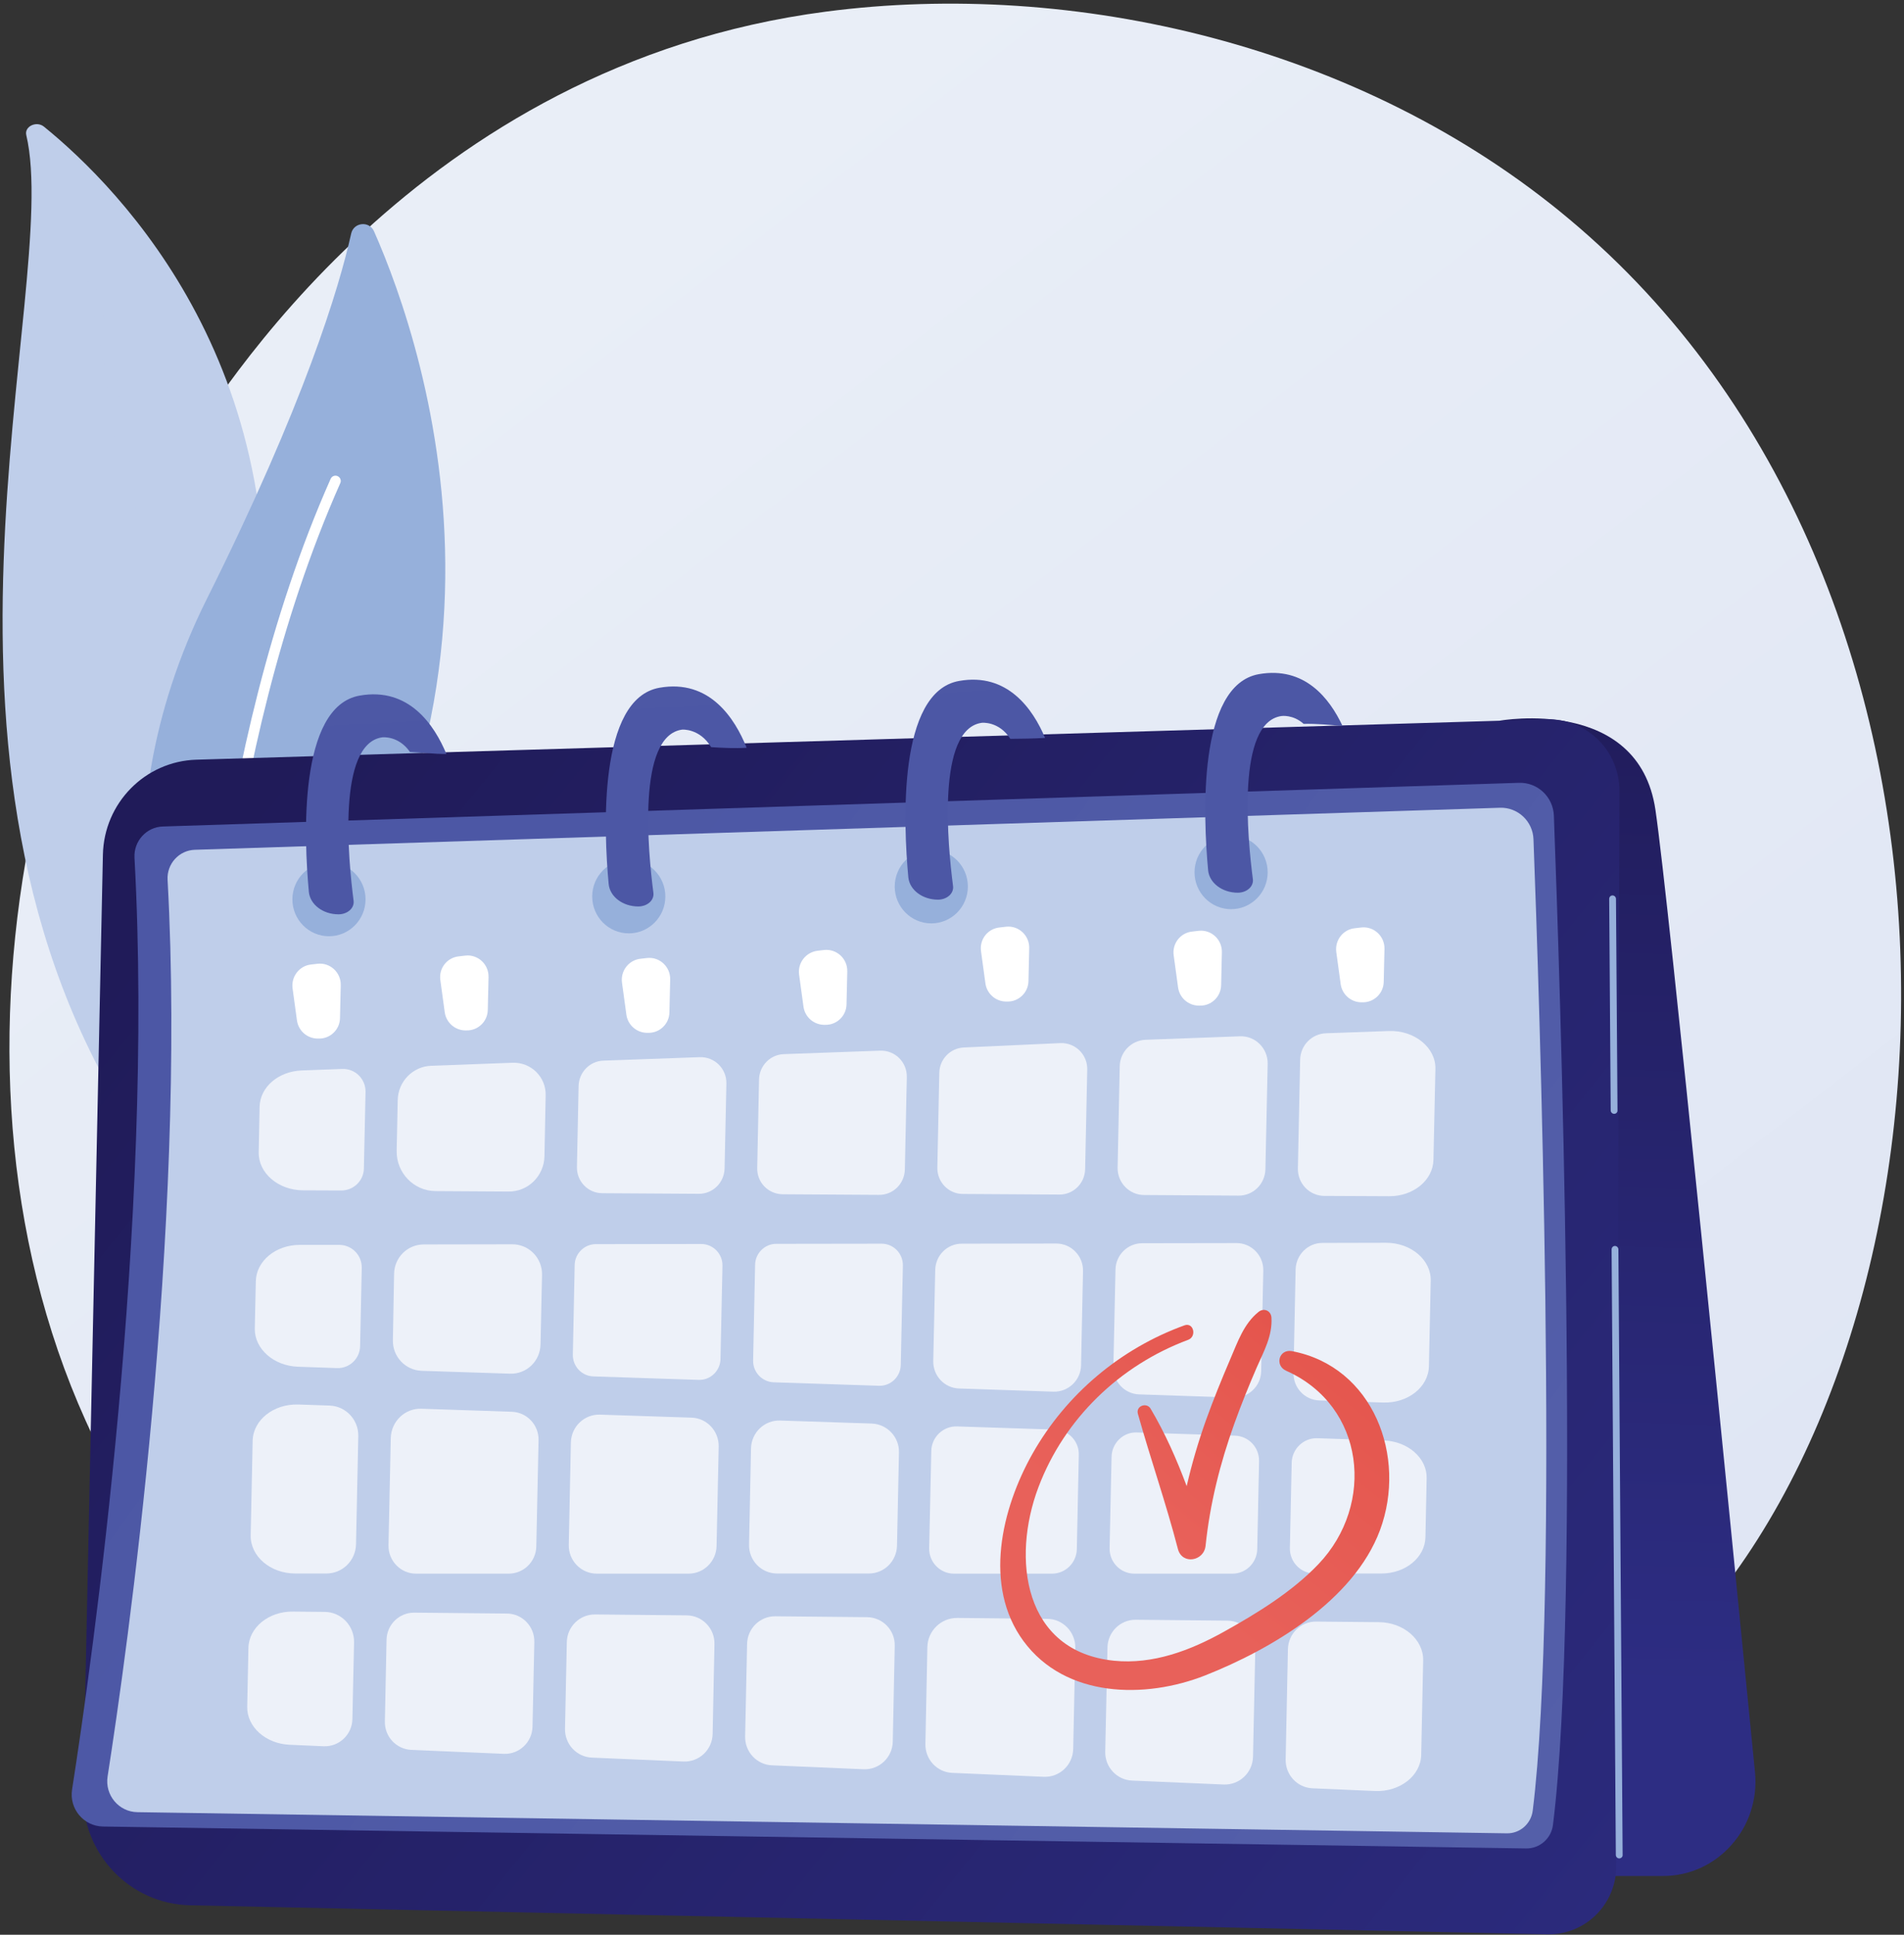 <?xml version="1.0" encoding="UTF-8"?>
<svg width="126px" height="128px" viewBox="0 0 126 128" version="1.1" xmlns="http://www.w3.org/2000/svg" xmlns:xlink="http://www.w3.org/1999/xlink">
    <rect x="0" y="0" width="126" height="128" fill="#333333" stroke="none"/>
    <!-- Generator: Sketch 62 (91390) - https://sketch.com -->
    <title>ikona 5</title>
    <desc>Created with Sketch.</desc>
    <defs>
        <linearGradient x1="112.418%" y1="129.511%" x2="23.85%" y2="19.002%" id="linearGradient-1">
            <stop stop-color="#DAE1F2" offset="0%"></stop>
            <stop stop-color="#E9EEF7" offset="100%"></stop>
        </linearGradient>
        <linearGradient x1="50.657%" y1="-5.228%" x2="50.068%" y2="83.747%" id="linearGradient-2">
            <stop stop-color="#201B59" offset="0%"></stop>
            <stop stop-color="#2D2D83" offset="100%"></stop>
        </linearGradient>
        <linearGradient x1="3.171%" y1="19.297%" x2="127.556%" y2="97.517%" id="linearGradient-3">
            <stop stop-color="#201B59" offset="0%"></stop>
            <stop stop-color="#2D2D83" offset="100%"></stop>
        </linearGradient>
        <linearGradient x1="120.871%" y1="85.535%" x2="15.105%" y2="32.097%" id="linearGradient-4">
            <stop stop-color="#5560AA" offset="0%"></stop>
            <stop stop-color="#4C57A5" offset="100%"></stop>
        </linearGradient>
        <linearGradient x1="130.46%" y1="-123.768%" x2="31.232%" y2="93.804%" id="linearGradient-5">
            <stop stop-color="#E0473C" offset="0%"></stop>
            <stop stop-color="#E8615A" offset="100%"></stop>
        </linearGradient>
        <linearGradient x1="155.628%" y1="-66.445%" x2="37.195%" y2="64.433%" id="linearGradient-6">
            <stop stop-color="#E0473C" offset="0%"></stop>
            <stop stop-color="#E8615A" offset="100%"></stop>
        </linearGradient>
        <linearGradient x1="41.88%" y1="-195.525%" x2="48.967%" y2="15.9%" id="linearGradient-7">
            <stop stop-color="#5560AA" offset="0%"></stop>
            <stop stop-color="#4C57A5" offset="100%"></stop>
        </linearGradient>
        <linearGradient x1="41.853%" y1="-191.171%" x2="49.054%" y2="20.087%" id="linearGradient-8">
            <stop stop-color="#5560AA" offset="0%"></stop>
            <stop stop-color="#4C57A5" offset="100%"></stop>
        </linearGradient>
        <linearGradient x1="41.874%" y1="-186.972%" x2="49.138%" y2="24.288%" id="linearGradient-9">
            <stop stop-color="#5560AA" offset="0%"></stop>
            <stop stop-color="#4C57A5" offset="100%"></stop>
        </linearGradient>
        <linearGradient x1="42.027%" y1="-183.231%" x2="49.267%" y2="28.028%" id="linearGradient-10">
            <stop stop-color="#5560AA" offset="0%"></stop>
            <stop stop-color="#4C57A5" offset="100%"></stop>
        </linearGradient>
    </defs>
    <g id="Page-1" stroke="none" stroke-width="1" fill="none" fill-rule="evenodd">
        <g id="ikona-5" fill-rule="nonzero">
            <path d="M111.3,108.32 C108.73,111.03 106.3,112.77 104.38,114.15 C81.79,130.36 55.06,125.63 49.38,124.48 C40.99,122.78 24.78,119.48 13.05,105.7 C-4.69,84.84 -1.92,51.98 11.83,30.29 C14.35,26.32 27.64,4.3 54.65,0.77 C71,-1.37 90.06,2.94 103.86,14.51 C132.84,38.77 130.78,87.81 111.3,108.32 Z" id="Path" fill="url(#linearGradient-1)"></path>
            <g id="Group" transform="translate(0, 8)" fill="#BFCEEA">
                <path d="M1.74,0.94 C1.6,0.36 2.42,-0.02 2.91,0.38 C7.95,4.47 20.07,16.71 17.05,38.11 C13.26,64.96 19.74,74.75 27.8,80.73 C27.8,80.73 16.73,77.92 9.76,67.98 C-7.34,43.58 4.15,11.19 1.74,0.94 Z" id="Path"></path>
                <path d="M5.58,9.33 C6.21,12.32 6.77,15.32 7.21,18.33 C7.66,21.34 8.01,24.36 8.25,27.38 C8.47,30.4 8.63,33.43 8.64,36.46 C8.66,39.49 8.54,42.52 8.4,45.55 C8.28,48.59 8.14,51.65 8.36,54.73 C8.58,57.8 9.23,60.91 10.51,63.81 C10.83,64.53 11.17,65.26 11.55,65.95 C11.92,66.65 12.32,67.34 12.74,68.03 C13.59,69.39 14.54,70.71 15.6,71.96 C17.73,74.46 20.3,76.68 23.13,78.55 C23.43,78.75 23.85,78.7 24.08,78.44 C24.3,78.19 24.25,77.83 23.97,77.63 L23.97,77.63 C23.3,77.16 22.63,76.68 21.99,76.17 C21.67,75.92 21.35,75.66 21.04,75.41 C20.73,75.15 20.42,74.89 20.12,74.62 C18.92,73.55 17.8,72.41 16.79,71.2 C14.76,68.8 13.13,66.12 11.9,63.34 C11.3,61.95 10.82,60.52 10.47,59.06 C10.12,57.6 9.9,56.12 9.78,54.63 C9.54,51.64 9.65,48.61 9.74,45.57 C9.83,42.53 9.89,39.48 9.81,36.43 C9.77,34.9 9.71,33.38 9.61,31.86 C9.57,31.1 9.5,30.34 9.44,29.58 C9.37,28.82 9.3,28.06 9.22,27.3 C8.89,24.26 8.46,21.24 7.91,18.23 C7.35,15.22 6.7,12.23 5.91,9.26 C5.89,9.18 5.79,9.12 5.69,9.14 C5.62,9.17 5.56,9.25 5.58,9.33 Z" id="Path"></path>
            </g>
            <g id="Group" transform="translate(9, 14)">
                <path d="M5.8,59.2 C5.18,59.86 4.09,59.67 3.72,58.85 C1.67,54.32 -2.98,40.99 4.69,25.62 C11.17,12.65 13.45,5 14.24,1.45 C14.41,0.7 15.44,0.6 15.75,1.3 C19.18,9.06 28.21,35.43 5.8,59.2 Z" id="Path" fill="#96B0DB"></path>
                <path d="M4.68,58.72 C4.66,58.72 4.64,58.73 4.61,58.73 C4.42,58.73 4.26,58.57 4.26,58.37 C4.26,58.15 4.69,36.13 12.88,17.68 C12.96,17.5 13.17,17.42 13.34,17.5 C13.52,17.58 13.6,17.79 13.52,17.96 C5.39,36.27 4.96,58.15 4.96,58.37 C4.97,58.55 4.84,58.69 4.68,58.72 Z" id="Path" fill="#FFFFFF"></path>
            </g>
            <g id="Group" transform="translate(4, 44)">
                <path d="M112.14,73.25 C110.51,56.7 106.44,15.58 105.55,9.57 C104.43,2.02 95.25,3.68 95.25,3.68 L93.28,80.11 L106.08,80.11 C107.8,80.11 109.44,79.36 110.59,78.05 C111.75,76.75 112.31,75.01 112.14,73.25 Z" id="Path" fill="url(#linearGradient-2)"></path>
                <path d="M8.58,82.05 C4.58,81.96 1.41,78.63 1.5,74.6 L2.81,12.55 C2.88,9.13 5.6,6.36 9,6.26 L98.33,3.59 C100.99,3.51 103.18,5.66 103.17,8.34 L102.96,79.48 C102.95,82 100.9,84.02 98.4,83.97 L8.58,82.05 Z" id="Path" fill="url(#linearGradient-3)"></path>
                <g transform="translate(0, 7)" id="Path">
                    <path d="M2.82,69.84 C1.54,69.82 0.57,68.67 0.77,67.39 C2.09,58.94 6.23,29.88 4.9,5.75 C4.84,4.65 5.69,3.71 6.78,3.68 L96.52,0.79 C97.75,0.75 98.78,1.72 98.83,2.96 C99.21,13.1 100.63,54.88 98.77,69.73 C98.66,70.63 97.89,71.31 96.98,71.29 L2.82,69.84 Z" fill="url(#linearGradient-4)"></path>
                    <path d="M5.09,68.89 C3.86,68.87 2.93,67.76 3.12,66.53 C4.39,58.4 8.37,30.43 7.09,7.21 C7.03,6.15 7.85,5.25 8.9,5.22 L95.26,2.44 C96.44,2.4 97.44,3.33 97.48,4.53 C97.85,14.29 99.22,54.5 97.43,68.79 C97.32,69.66 96.58,70.31 95.71,70.29 L5.09,68.89 Z" fill="#BFCEEA"></path>
                </g>
                <path d="M58.16,26.97 L58.03,33.24 C58.01,34.2 58.77,34.99 59.72,34.99 L66.1,35.03 C67.03,35.04 67.79,34.29 67.81,33.35 L67.95,26.76 C67.97,25.77 67.16,24.97 66.17,25.01 L59.78,25.3 C58.89,25.34 58.18,26.07 58.16,26.97 Z" id="Path" fill="#FFFFFF" opacity="0.72"></path>
                <path d="M35.86,34.94 L42.24,34.98 C43.17,34.99 43.93,34.24 43.95,33.3 L44.07,27.69 C44.09,26.7 43.29,25.91 42.31,25.94 L35.93,26.17 C35.03,26.2 34.31,26.94 34.29,27.85 L34.18,33.19 C34.15,34.15 34.91,34.94 35.86,34.94 Z" id="Path" fill="#FFFFFF" opacity="0.72"></path>
                <path d="M41.45,62.87 L35.38,62.81 C34.36,62.8 33.53,63.62 33.51,64.64 L33.39,70.37 C33.37,71.39 34.16,72.24 35.17,72.28 L41.23,72.54 C42.27,72.58 43.14,71.76 43.16,70.71 L43.28,64.78 C43.31,63.74 42.48,62.88 41.45,62.87 Z" id="Path" fill="#FFFFFF" opacity="0.72"></path>
                <path d="M31.24,70.23 L31.36,64.63 C31.38,63.61 30.57,62.76 29.55,62.75 L23.42,62.69 C22.42,62.68 21.6,63.48 21.58,64.49 L21.47,69.89 C21.45,70.89 22.22,71.72 23.22,71.77 L29.35,72.03 C30.36,72.07 31.22,71.26 31.24,70.23 Z" id="Path" fill="#FFFFFF" opacity="0.72"></path>
                <path d="M31.77,44.94 L31.87,40.34 C31.89,39.23 31.01,38.32 29.9,38.32 L24.04,38.33 C22.97,38.33 22.1,39.19 22.08,40.27 L22,44.67 C21.98,45.75 22.82,46.65 23.9,46.69 L29.75,46.88 C30.84,46.92 31.75,46.05 31.77,44.94 Z" id="Path" fill="#FFFFFF" opacity="0.72"></path>
                <path d="M31.49,58.31 L31.64,51.28 C31.66,50.27 30.87,49.44 29.88,49.4 L23.89,49.2 C22.8,49.16 21.89,50.03 21.86,51.14 L21.71,58.23 C21.69,59.26 22.51,60.11 23.53,60.11 L29.66,60.11 C30.66,60.11 31.47,59.31 31.49,58.31 Z" id="Path" fill="#FFFFFF" opacity="0.72"></path>
                <path d="M47.79,35.01 L54.17,35.05 C55.1,35.06 55.86,34.31 55.88,33.37 L56.01,27.26 C56.03,26.27 55.23,25.48 54.25,25.51 L47.87,25.74 C46.97,25.77 46.25,26.51 46.23,27.42 L46.11,33.26 C46.08,34.22 46.84,35 47.79,35.01 Z" id="Path" fill="#FFFFFF" opacity="0.72"></path>
                <path d="M43.42,58.28 L43.56,51.7 C43.58,50.68 42.78,49.82 41.77,49.79 L35.7,49.59 C34.67,49.56 33.81,50.38 33.78,51.42 L33.64,58.2 C33.62,59.25 34.45,60.11 35.5,60.11 L41.57,60.11 C42.58,60.11 43.4,59.29 43.42,58.28 Z" id="Path" fill="#FFFFFF" opacity="0.72"></path>
                <path d="M54.34,38.28 L47.37,38.29 C46.61,38.29 45.98,38.91 45.97,39.68 L45.84,46 C45.82,46.78 46.43,47.42 47.2,47.45 L54.16,47.68 C54.94,47.71 55.6,47.08 55.61,46.29 L55.75,39.72 C55.76,38.93 55.13,38.28 54.34,38.28 Z" id="Path" fill="#FFFFFF" opacity="0.72"></path>
                <path d="M57.89,40.02 L57.76,46.04 C57.74,47.02 58.5,47.83 59.47,47.86 L65.71,48.07 C66.69,48.1 67.52,47.32 67.54,46.33 L67.67,40.09 C67.69,39.09 66.89,38.27 65.9,38.27 L59.66,38.28 C58.69,38.27 57.91,39.05 57.89,40.02 Z" id="Path" fill="#FFFFFF" opacity="0.72"></path>
                <path d="M35.27,47.06 L42.23,47.29 C43.01,47.32 43.67,46.69 43.68,45.9 L43.81,39.75 C43.83,38.95 43.19,38.3 42.4,38.3 L35.43,38.31 C34.67,38.31 34.04,38.93 34.03,39.7 L33.91,45.61 C33.89,46.39 34.5,47.04 35.27,47.06 Z" id="Path" fill="#FFFFFF" opacity="0.72"></path>
                <path d="M53.69,50.18 L47.62,49.98 C46.59,49.95 45.73,50.77 45.7,51.81 L45.57,58.19 C45.55,59.24 46.38,60.1 47.43,60.1 L53.5,60.1 C54.51,60.1 55.33,59.29 55.36,58.27 L55.49,52.08 C55.51,51.07 54.71,50.22 53.69,50.18 Z" id="Path" fill="#FFFFFF" opacity="0.72"></path>
                <path d="M65.82,50.58 L59.33,50.37 C58.42,50.34 57.65,51.07 57.63,51.99 L57.49,58.42 C57.47,59.35 58.21,60.11 59.13,60.11 L65.62,60.11 C66.51,60.11 67.24,59.39 67.26,58.49 L67.39,52.28 C67.43,51.37 66.72,50.61 65.82,50.58 Z" id="Path" fill="#FFFFFF" opacity="0.72"></path>
                <path d="M24.82,34.8 L29.66,34.83 C30.95,34.84 32,33.8 32.03,32.5 L32.11,28.47 C32.14,27.25 31.14,26.27 29.93,26.31 L24.54,26.51 C23.32,26.55 22.34,27.55 22.32,28.79 L22.25,32.15 C22.23,33.59 23.38,34.79 24.82,34.8 Z" id="Path" fill="#FFFFFF" opacity="0.72"></path>
                <path d="M19.43,64.66 C19.45,63.56 18.58,62.65 17.49,62.64 L15.38,62.62 C13.78,62.6 12.47,63.67 12.44,65.02 L12.36,68.91 C12.33,70.24 13.58,71.36 15.16,71.43 L17.42,71.53 C18.44,71.57 19.3,70.76 19.32,69.73 L19.43,64.66 Z" id="Path" fill="#FFFFFF" opacity="0.72"></path>
                <path d="M87.25,63.32 L83.1,63.28 C82.08,63.27 81.25,64.09 81.23,65.11 L81.08,72.4 C81.06,73.42 81.85,74.27 82.86,74.31 L86.99,74.49 C88.64,74.56 90.02,73.48 90.05,72.1 L90.18,65.84 C90.2,64.47 88.88,63.33 87.25,63.32 Z" id="Path" fill="#FFFFFF" opacity="0.72"></path>
                <path d="M15.54,60.1 L17.6,60.1 C18.67,60.1 19.54,59.24 19.56,58.16 L19.71,51.01 C19.73,49.93 18.89,49.03 17.81,48.99 L15.74,48.92 C14.11,48.87 12.75,49.94 12.72,51.32 L12.59,57.57 C12.56,58.96 13.89,60.1 15.54,60.1 Z" id="Path" fill="#FFFFFF" opacity="0.72"></path>
                <path d="M15.71,46.42 L18.3,46.51 C19.13,46.54 19.82,45.88 19.83,45.05 L19.94,39.89 C19.96,39.05 19.29,38.36 18.45,38.36 L15.83,38.36 C14.24,38.36 12.96,39.43 12.93,40.76 L12.86,43.91 C12.85,45.24 14.11,46.36 15.71,46.42 Z" id="Path" fill="#FFFFFF" opacity="0.72"></path>
                <path d="M87.91,24.21 L83.75,24.36 C82.81,24.39 82.06,25.16 82.04,26.1 L81.89,33.3 C81.87,34.3 82.66,35.12 83.65,35.12 L87.93,35.14 C89.53,35.15 90.83,34.08 90.86,32.74 L90.99,26.71 C91.02,25.31 89.61,24.15 87.91,24.21 Z" id="Path" fill="#FFFFFF" opacity="0.72"></path>
                <path d="M53.38,62.99 L47.31,62.93 C46.29,62.92 45.46,63.74 45.44,64.76 L45.31,70.88 C45.29,71.9 46.08,72.75 47.09,72.79 L53.15,73.05 C54.19,73.09 55.06,72.27 55.08,71.22 L55.21,64.9 C55.24,63.85 54.41,63 53.38,62.99 Z" id="Path" fill="#FFFFFF" opacity="0.72"></path>
                <path d="M87.73,38.22 L83.51,38.23 C82.55,38.23 81.77,39.01 81.74,39.98 L81.6,46.83 C81.58,47.81 82.34,48.62 83.31,48.65 L87.54,48.79 C89.17,48.84 90.53,47.77 90.56,46.39 L90.68,40.74 C90.72,39.36 89.38,38.22 87.73,38.22 Z" id="Path" fill="#FFFFFF" opacity="0.72"></path>
                <path d="M87.58,51.3 L83.18,51.15 C82.27,51.12 81.5,51.85 81.48,52.77 L81.36,58.41 C81.34,59.34 82.08,60.1 83,60.1 L87.42,60.1 C89.01,60.1 90.3,59.04 90.33,57.7 L90.41,53.81 C90.45,52.48 89.18,51.35 87.58,51.3 Z" id="Path" fill="#FFFFFF" opacity="0.72"></path>
                <path d="M69.56,52.38 L69.43,58.42 C69.41,59.35 70.15,60.11 71.07,60.11 L77.56,60.11 C78.45,60.11 79.18,59.39 79.2,58.49 L79.32,52.67 C79.34,51.76 78.63,51.01 77.73,50.98 L71.24,50.77 C70.34,50.73 69.58,51.46 69.56,52.38 Z" id="Path" fill="#FFFFFF" opacity="0.72"></path>
                <path d="M77.23,63.22 L71.16,63.16 C70.14,63.15 69.31,63.97 69.29,64.99 L69.14,71.89 C69.12,72.91 69.91,73.76 70.92,73.8 L76.98,74.06 C78.02,74.1 78.89,73.28 78.92,72.23 L79.07,65.13 C79.1,64.09 78.27,63.23 77.23,63.22 Z" id="Path" fill="#FFFFFF" opacity="0.72"></path>
                <path d="M16.05,34.75 L18.59,34.76 C19.4,34.76 20.07,34.11 20.08,33.3 L20.19,28.25 C20.21,27.39 19.51,26.69 18.65,26.72 L15.96,26.82 C14.42,26.88 13.21,27.92 13.18,29.22 L13.12,32.23 C13.09,33.6 14.41,34.74 16.05,34.75 Z" id="Path" fill="#FFFFFF" opacity="0.72"></path>
                <path d="M65.31,63.1 L59.35,63.04 C58.28,63.03 57.39,63.89 57.37,64.97 L57.24,71.38 C57.22,72.4 58.01,73.25 59.02,73.29 L65.08,73.55 C66.12,73.59 66.99,72.77 67.02,71.72 L67.16,65.01 C67.17,63.97 66.34,63.11 65.31,63.1 Z" id="Path" fill="#FFFFFF" opacity="0.72"></path>
                <path d="M70.1,26.54 L69.96,33.24 C69.94,34.24 70.73,35.06 71.72,35.06 L77.96,35.1 C78.93,35.11 79.72,34.33 79.74,33.35 L79.89,26.38 C79.91,25.36 79.07,24.52 78.06,24.56 L71.81,24.79 C70.87,24.83 70.12,25.59 70.1,26.54 Z" id="Path" fill="#FFFFFF" opacity="0.72"></path>
                <path d="M69.82,39.99 L69.68,46.43 C69.66,47.41 70.42,48.22 71.39,48.25 L77.63,48.46 C78.61,48.49 79.44,47.71 79.46,46.72 L79.6,40.06 C79.62,39.06 78.82,38.24 77.83,38.24 L71.59,38.25 C70.62,38.25 69.84,39.03 69.82,39.99 Z" id="Path" fill="#FFFFFF" opacity="0.72"></path>
                <path d="M15.36,21.38 L15.65,23.5 C15.74,24.18 16.31,24.69 16.99,24.71 L17.09,24.71 C17.85,24.73 18.49,24.12 18.5,23.35 L18.55,21.18 C18.57,20.34 17.85,19.67 17.02,19.76 L16.59,19.81 C15.81,19.89 15.26,20.61 15.36,21.38 Z" id="Path" fill="#FFFFFF"></path>
                <path d="M25.14,20.84 L25.43,22.96 C25.52,23.64 26.09,24.15 26.77,24.17 L26.87,24.17 C27.63,24.19 28.27,23.58 28.28,22.81 L28.33,20.64 C28.35,19.8 27.63,19.13 26.8,19.22 L26.37,19.27 C25.58,19.35 25.03,20.06 25.14,20.84 Z" id="Path" fill="#FFFFFF"></path>
                <path d="M37.16,21 L37.45,23.12 C37.54,23.8 38.11,24.31 38.79,24.33 L38.89,24.33 C39.65,24.35 40.29,23.74 40.3,22.97 L40.35,20.8 C40.37,19.96 39.65,19.29 38.82,19.38 L38.39,19.43 C37.61,19.51 37.06,20.23 37.16,21 Z" id="Path" fill="#FFFFFF"></path>
                <path d="M48.88,20.47 L49.17,22.59 C49.26,23.27 49.83,23.78 50.51,23.8 L50.61,23.8 C51.37,23.82 52.01,23.21 52.02,22.44 L52.07,20.27 C52.09,19.43 51.37,18.76 50.54,18.85 L50.11,18.9 C49.33,18.99 48.78,19.7 48.88,20.47 Z" id="Path" fill="#FFFFFF"></path>
                <path d="M60.92,18.93 L61.21,21.05 C61.3,21.73 61.87,22.24 62.55,22.26 L62.65,22.26 C63.41,22.28 64.05,21.67 64.06,20.9 L64.11,18.73 C64.13,17.89 63.41,17.22 62.58,17.31 L62.15,17.36 C61.36,17.44 60.81,18.15 60.92,18.93 Z" id="Path" fill="#FFFFFF"></path>
                <path d="M73.67,19.2 L73.96,21.32 C74.05,22 74.62,22.51 75.3,22.53 L75.4,22.53 C76.16,22.55 76.8,21.94 76.81,21.17 L76.86,19 C76.88,18.16 76.16,17.49 75.33,17.58 L74.9,17.63 C74.11,17.71 73.56,18.43 73.67,19.2 Z" id="Path" fill="#FFFFFF"></path>
                <path d="M84.43,18.98 L84.72,21.1 C84.81,21.78 85.38,22.29 86.06,22.31 L86.16,22.31 C86.92,22.33 87.56,21.72 87.57,20.95 L87.62,18.78 C87.64,17.94 86.92,17.27 86.09,17.36 L85.66,17.41 C84.88,17.49 84.33,18.2 84.43,18.98 Z" id="Path" fill="#FFFFFF"></path>
                <g transform="translate(62, 42)" id="Path">
                    <path d="M18.14,1.17 C18.11,0.71 17.64,0.51 17.29,0.79 C16.3,1.58 15.9,2.8 15.41,3.93 C14.84,5.26 14.3,6.59 13.81,7.95 C13.3,9.38 12.87,10.84 12.53,12.32 C11.87,10.55 11.11,8.83 10.14,7.19 C9.88,6.76 9.16,7.01 9.3,7.53 C10.14,10.53 11.17,13.47 11.95,16.48 C12.23,17.54 13.67,17.29 13.78,16.27 C14.07,13.48 14.74,10.81 15.69,8.17 C16.14,6.92 16.64,5.68 17.17,4.46 C17.64,3.39 18.21,2.38 18.14,1.17 Z" fill="url(#linearGradient-5)"></path>
                    <path d="M19.5,3.39 C18.64,3.23 18.33,4.34 19.12,4.69 C24.34,7.01 25.02,13.53 21.25,17.48 C19.51,19.31 17.19,20.73 15,21.95 C12.78,23.19 10.3,24.13 7.72,23.87 C1.74,23.26 0.93,17.13 2.72,12.39 C4.44,7.84 8.12,4.32 12.63,2.64 C13.21,2.42 12.99,1.47 12.39,1.68 C8.16,3.21 4.56,6.23 2.33,10.17 C0.28,13.8 -0.95,18.92 1.73,22.57 C4.51,26.34 9.78,26.41 13.76,24.84 C18.13,23.11 23.58,19.9 25.32,15.24 C27.13,10.37 24.88,4.41 19.5,3.39 Z" fill="url(#linearGradient-6)"></path>
                </g>
                <g transform="translate(102, 15)" fill="#96B0DB" id="Path">
                    <path d="M1.16,63.95 C1.04,63.95 0.93,63.85 0.93,63.72 L0.65,23.66 C0.65,23.53 0.75,23.43 0.87,23.43 C0.87,23.43 0.87,23.43 0.87,23.43 C0.99,23.43 1.1,23.53 1.1,23.66 L1.38,63.72 C1.39,63.84 1.29,63.94 1.16,63.95 C1.16,63.95 1.16,63.95 1.16,63.95 Z"></path>
                    <path d="M0.82,14.69 C0.7,14.69 0.59,14.59 0.59,14.46 L0.49,0.47 C0.49,0.34 0.59,0.24 0.71,0.24 C0.71,0.24 0.71,0.24 0.71,0.24 C0.83,0.24 0.94,0.34 0.94,0.47 L1.04,14.46 C1.05,14.58 0.95,14.69 0.82,14.69 C0.82,14.69 0.82,14.69 0.82,14.69 Z"></path>
                </g>
                <ellipse id="Oval" fill="#96B0DB" cx="17.77" cy="15.5" rx="2.42" ry="2.44"></ellipse>
                <ellipse id="Oval" fill="#96B0DB" cx="37.61" cy="15.31" rx="2.42" ry="2.44"></ellipse>
                <ellipse id="Oval" fill="#96B0DB" cx="57.63" cy="14.65" rx="2.42" ry="2.44"></ellipse>
                <ellipse id="Oval" fill="#96B0DB" cx="77.47" cy="13.71" rx="2.42" ry="2.44"></ellipse>
                <g transform="translate(16, 0)" id="Path">
                    <path d="M68.84,4.02 C67.98,2.19 66.33,0.07 63.31,0.6 C59.24,1.32 59.62,10.04 59.95,13.58 C60.03,14.41 60.88,15.06 61.91,15.06 C62.2,15.06 62.47,14.96 62.66,14.79 C62.85,14.62 62.94,14.39 62.91,14.16 C62.56,11.48 61.81,3.78 64.81,3.37 C64.81,3.37 65.57,3.26 66.27,3.89 C67.12,3.87 67.98,3.96 68.84,4.02 Z" fill="url(#linearGradient-7)"></path>
                    <path d="M49.16,4.82 C48.36,2.92 46.68,0.48 43.47,1.05 C39.4,1.77 39.78,10.5 40.11,14.04 C40.19,14.87 41.04,15.52 42.07,15.52 C42.36,15.52 42.63,15.42 42.82,15.25 C43.01,15.08 43.1,14.85 43.07,14.62 C42.72,11.94 41.97,4.23 44.97,3.82 C44.97,3.82 46.1,3.69 46.86,4.88 C47.62,4.88 48.4,4.86 49.16,4.82 Z" fill="url(#linearGradient-8)"></path>
                    <path d="M29.41,5.47 C28.64,3.55 26.97,0.91 23.64,1.5 C19.57,2.22 19.95,10.95 20.28,14.49 C20.36,15.32 21.21,15.97 22.24,15.97 C22.53,15.97 22.8,15.87 22.99,15.7 C23.18,15.53 23.27,15.3 23.24,15.07 C22.89,12.39 22.14,4.68 25.14,4.27 C25.14,4.27 26.3,4.17 27.06,5.43 C27.83,5.48 28.63,5.52 29.41,5.47 Z" fill="url(#linearGradient-9)"></path>
                    <path d="M3.8,2.02 C-0.27,2.74 0.11,11.47 0.44,15.01 C0.52,15.84 1.37,16.49 2.4,16.49 C2.69,16.49 2.96,16.39 3.15,16.22 C3.34,16.05 3.43,15.82 3.4,15.59 C3.05,12.91 2.3,5.19 5.3,4.78 C5.3,4.78 6.37,4.65 7.13,5.75 C7.93,5.78 8.73,5.89 9.54,5.88 C8.75,3.98 7.07,1.44 3.8,2.02 Z" fill="url(#linearGradient-10)"></path>
                </g>
            </g>
        </g>
    </g>
</svg>